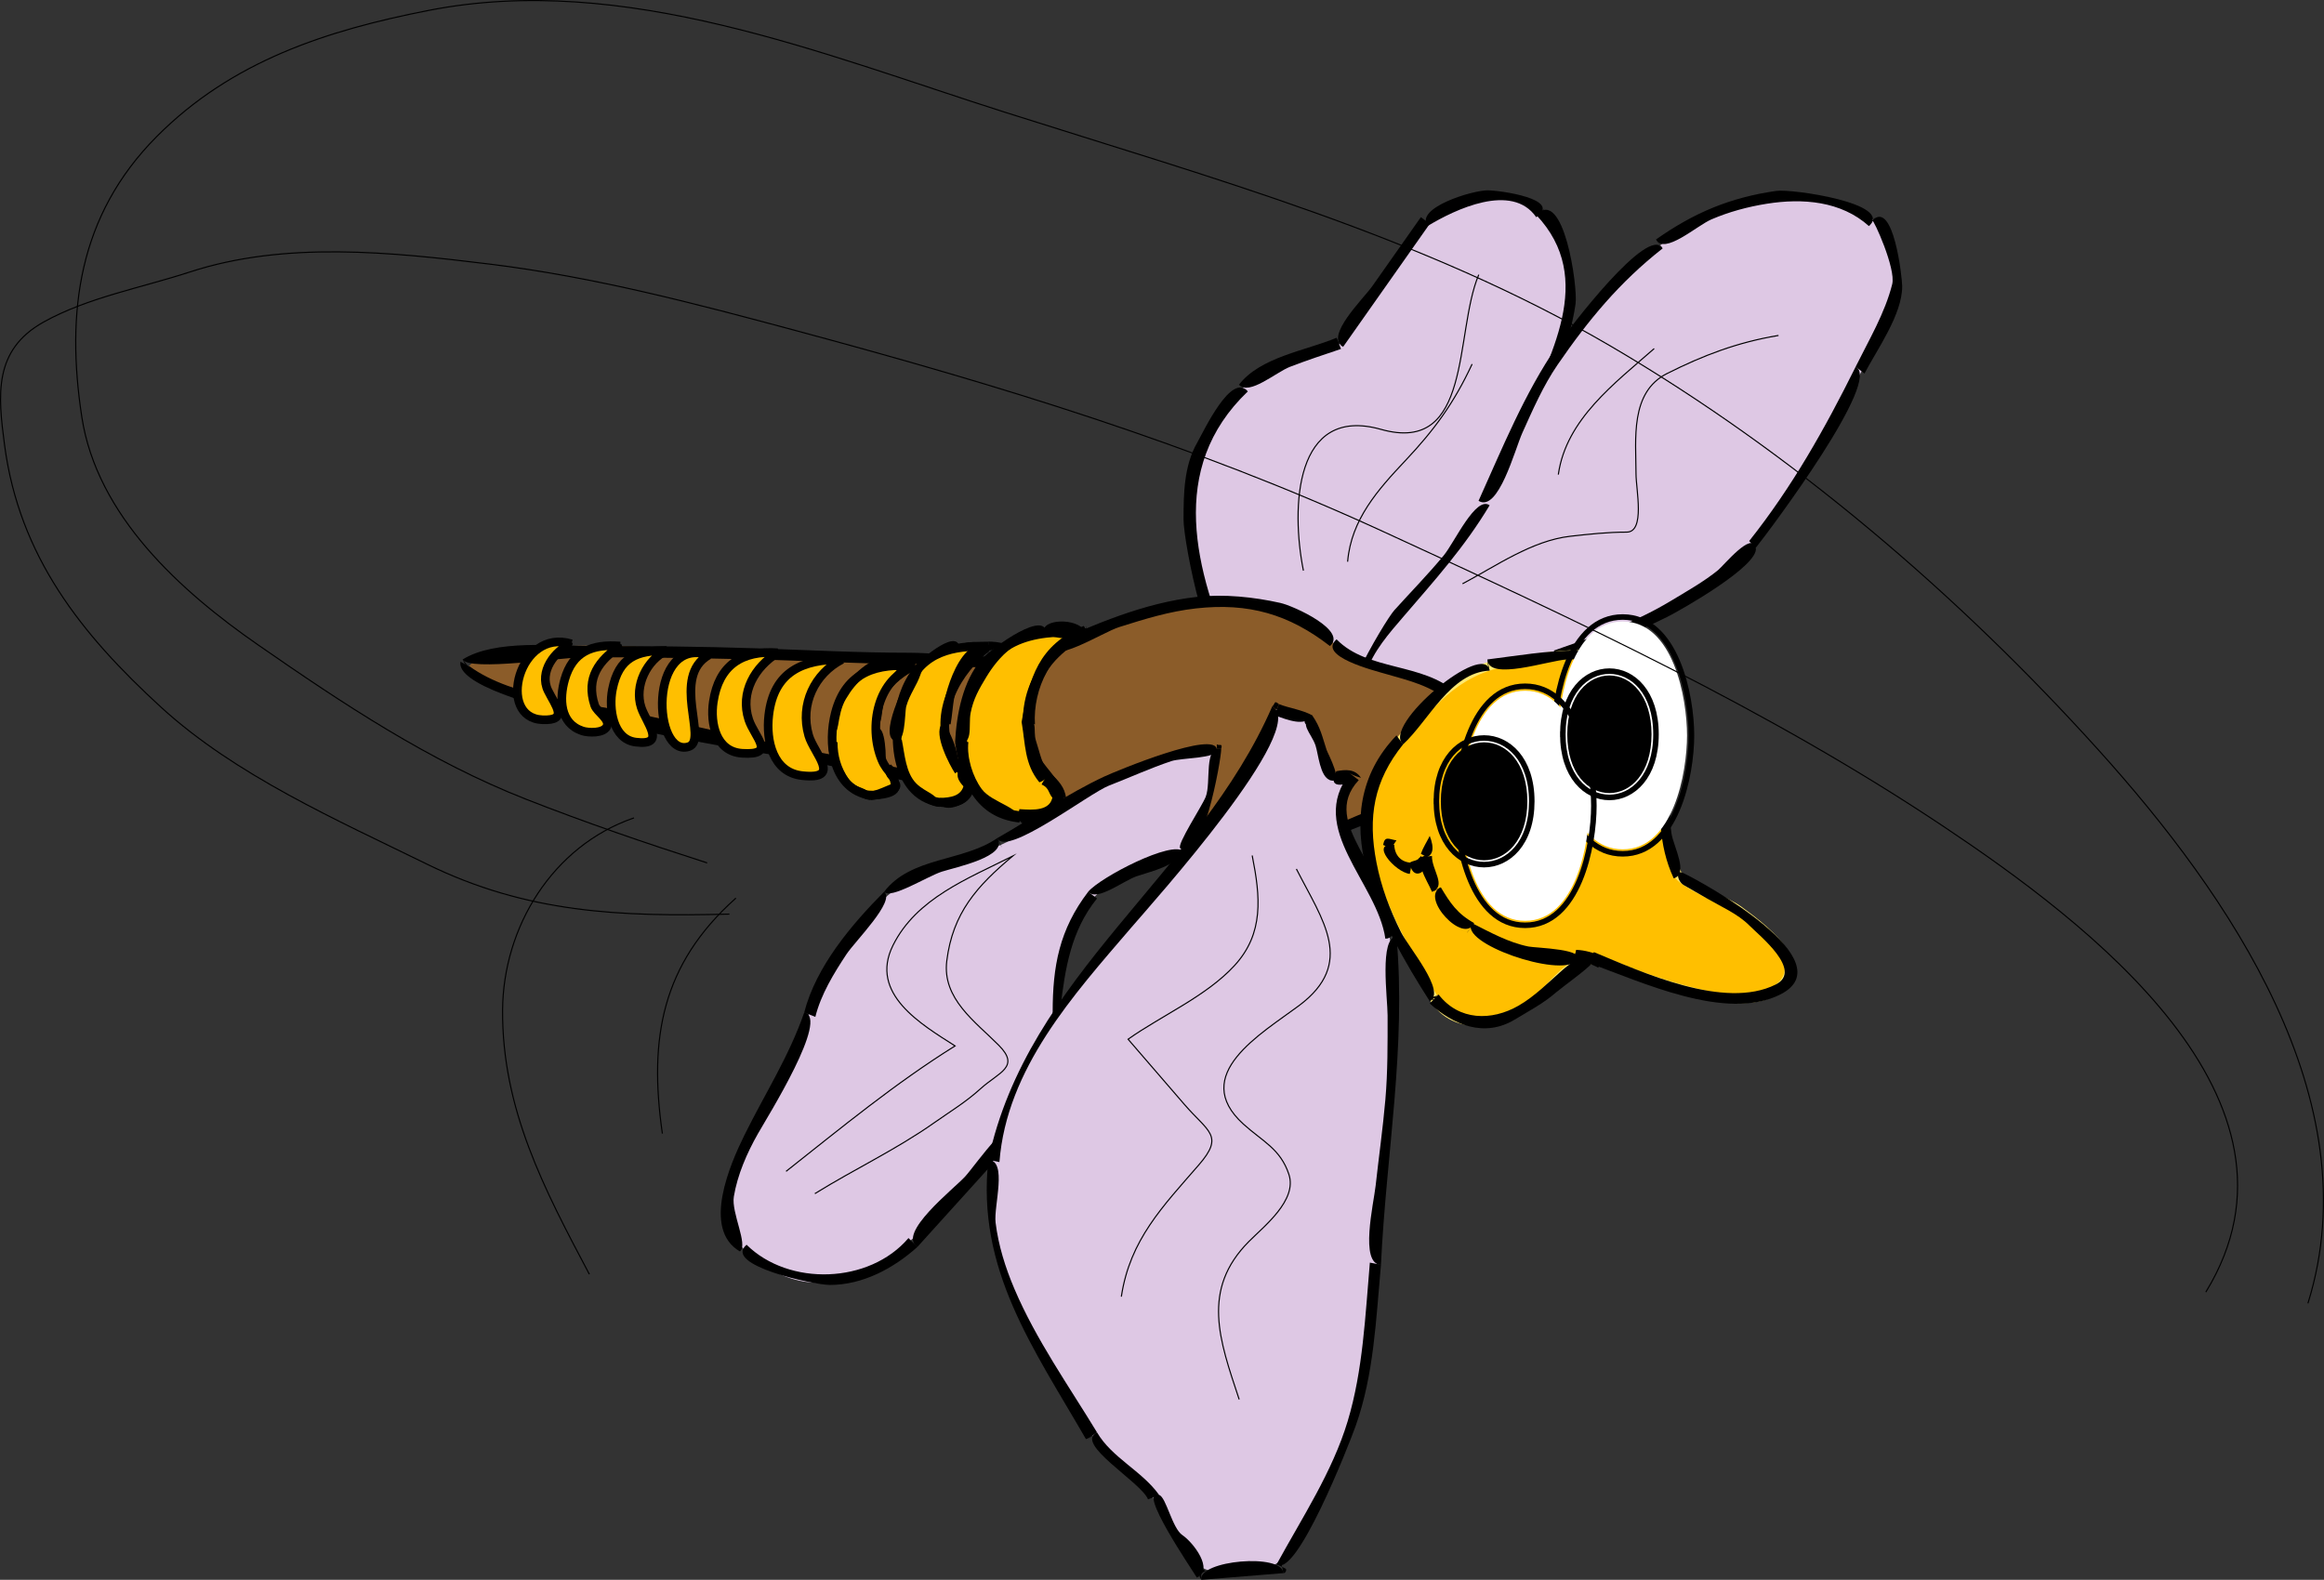 <?xml version="1.0" encoding="UTF-8" standalone="no"?>
<!-- Generator: Adobe Illustrator 12.0.0, SVG Export Plug-In . SVG Version: 6.00 Build 51448)  --><svg height="182.551" id="Layer_1" inkscape:version="0.40+cvs" sodipodi:docbase="F:\openclip\svg da inviare" sodipodi:docname="moschito.svg" sodipodi:version="0.32" style="overflow:visible;enable-background:new 0 0 268.489 182.551;" version="1.1" viewBox="0 0 268.489 182.551" width="268.489" xml:space="preserve" xmlns="http://www.w3.org/2000/svg" xmlns:cc="http://web.resource.org/cc/" xmlns:dc="http://purl.org/dc/elements/1.1/" xmlns:inkscape="http://www.inkscape.org/namespaces/inkscape" xmlns:rdf="http://www.w3.org/1999/02/22-rdf-syntax-ns#" xmlns:sodipodi="http://inkscape.sourceforge.net/DTD/sodipodi-0.dtd" xmlns:svg="http://www.w3.org/2000/svg" xmlns:xml="http://www.w3.org/XML/1998/namespace"><rect x="0" y="0" width="268.489" height="182.551" fill="#333333" stroke="none"/>
<defs id="defs392"></defs>
<sodipodi:namedview bordercolor="#666666" borderopacity="1.0" id="base" inkscape:current-layer="Layer_1" inkscape:cx="134.24451" inkscape:cy="91.275497" inkscape:pageopacity="0.0" inkscape:pageshadow="2" inkscape:window-height="540" inkscape:window-width="640" inkscape:window-x="110" inkscape:window-y="145" inkscape:zoom="2.0706543" pagecolor="#ffffff"></sodipodi:namedview>

<path d="M164.152,82.913c1.38-1.875-2.05-1.431-2.563-2.839  c-0.568-1.559,3.254-4.276,4.28-5.727c3.2-4.521,5.567-9.399,6.994-14.795c2.396-9.056,10.895-19.991,8.457-29.557  c-0.986-3.873-4.171-7.485-8.409-7.485c-6.438,0-9.307,4.603-12.62,9.31c-1.857,2.637-3.714,5.274-5.57,7.912  c-0.973,1.381-6.444,2.13-8.105,2.968c-4.272,2.153-7.607,7.029-8.735,11.579c-2.412,9.735,3.236,18.458,5.907,27.457  C147.135,93.014,157.387,88.187,164.152,82.913" id="path3" style="fill-rule:evenodd;clip-rule:evenodd;fill:#DEC8E4;"></path>

<path d="M163.639,82.396c0.188-0.465-3.778-1.482-2.563-3.872c0.384,0.593,0.83,1.461,0.77,1.032  c1.335,0.998,4.35,1.621,2.819,3.873C164.323,83.085,163.981,82.74,163.639,82.396" id="path5"></path>

<path d="M161.332,78.524c8.56-8.07,10.254-18.954,14.352-29.427c2.23,0.363-0.621,6.006-1.206,7.773  c-0.934,2.82-1.866,5.641-2.801,8.461c-1.812,5.469-5.591,10.212-9.575,14.226C161.844,79.212,161.588,78.869,161.332,78.524" id="path7"></path>

<path d="M161.076,78.524c0.278,0.254,0.796,0.535,1.025,1.032C161.759,79.212,161.417,78.869,161.076,78.524" id="path9"></path>

<path d="M175.683,49.097c3.319-7.904,8.793-16.845,1.793-24.265c3.185-3.317,4.822,8.335,4.547,10.278  c-0.377,2.663-1.146,4.927-2.107,7.442C179.25,44.295,177.812,50.596,175.683,49.097" id="path11"></path>

<path d="M175.683,49.097c0.427,0.172,0.854,0.344,1.28,0.516C176.537,49.441,176.11,49.269,175.683,49.097" id="path13"></path>

<path d="M177.476,25.091c-2.799-4.039-9.394-0.888-12.555,1.032c-1.476-2.115,5.168-4.13,6.936-4.13  C173.278,21.993,180.563,23.012,177.476,25.091" id="path15"></path>

<path d="M178.501,24.058c-0.342,0.344-0.684,0.689-1.025,1.033C177.656,24.572,178.06,24.448,178.501,24.058" id="path17"></path>

<path d="M165.177,25.865c-0.342-0.258-0.684-0.516-1.025-0.774c-1.873,2.661-3.746,5.323-5.62,7.984  c-1.012,1.438-5.564,5.828-3.351,6.987C158.513,35.33,161.845,30.597,165.177,25.865" id="path19"></path>

<path d="M164.409,25.091c-0.136-0.209,0.493,0.937,0.513,1.032C164.75,25.779,164.58,25.435,164.409,25.091" id="path21"></path>

<path d="M154.925,40.321c-1.974,0.663-3.949,1.318-5.894,2.065c-1.589,0.61-4.741,3.378-5.892,2.064  c2.472-3.206,7.732-3.934,11.272-5.42C154.583,39.46,154.754,39.891,154.925,40.321" id="path23"></path>

<path d="M155.181,40.062c0.162,0.129-0.564-0.19-0.769-1.032C154.038,39.676,154.727,39.542,155.181,40.062" id="path25"></path>

<path d="M144.163,45.226c-9.348,8.919-6.094,20.739-1.536,31.234c-2.843,1.902-5.894-13.801-5.894-16.416  c0-2.969,0.048-6.196,1.545-8.834C139.129,49.711,142.246,42.987,144.163,45.226" id="path27"></path>

<path d="M143.14,44.45c0.341,0.258,0.682,0.517,1.022,0.775C143.822,44.967,143.481,44.708,143.14,44.45" id="path29"></path>

<path d="M142.626,76.459c1.149,3.712,2.138,7.278,4.612,10.325C145.115,89.188,139.729,76.944,142.626,76.459" id="path31"></path>

<path d="M142.626,76.459c-0.427,0.172-0.854,0.344-1.281,0.516C141.772,76.804,142.2,76.631,142.626,76.459" id="path33"></path>

<path d="M146.983,86.526c2.807,2.475,5.494,1.713,8.711,0.904c2.197-0.552,7.792-6.02,8.971-4.001  c-3.189,2.142-6.319,3.96-9.739,5.679C153.057,90.046,144.406,89.109,146.983,86.526" id="path35"></path>

<path d="M146.214,87.559c-0.325,0.434,0.578-0.817,0.769-1.033C147.348,87.146,146.694,87.076,146.214,87.559" id="path37"></path>

<path d="M164.665,83.429c-0.342-0.344-0.684-0.689-1.025-1.033C164.155,82.579,164.279,82.986,164.665,83.429" id="path39"></path>

<path d="M202.589,62.778c3.653-4.604,6.766-9.243,9.48-14.456  c2.401-4.609,5.813-9.606,6.92-14.713c2.532-11.682-13.8-12.669-21.127-8.978c-10.634,5.357-17.549,14.29-22.436,24.981  c-2.492,5.453-4.653,10.803-8.458,15.489c-3.2,3.941-7.955,7.266-9.613,12.275c-0.699,2.113-1.149,4.078-1.149,6.31  c0,1.239,5.137-0.002,6.265-0.191c4.786-0.801,9.504-4.062,13.688-6.359c4.493-2.468,9.834-3.128,14.354-5.611  C195.085,69.015,198.914,66.478,202.589,62.778" id="path41" style="fill-rule:evenodd;clip-rule:evenodd;fill:#DEC8E4;"></path>

<path d="M202.077,62.52c4.969-6.254,8.758-13,12.301-20.133c3.128,1.423-9.623,18.504-11.532,20.908  C202.589,63.036,202.333,62.778,202.077,62.52" id="path43"></path>

<path d="M214.377,42.386c1.522-3.071,3.396-6.212,4.228-9.552c0.445-1.792-2.156-7.509-2.307-7.356  c2.462-2.48,3.46,6.624,3.46,7.615c0,3.261-2.908,7.295-4.355,10.067C215.061,42.902,214.719,42.644,214.377,42.386" id="path45"></path>

<path d="M214.377,42.386c0.342,0.258,0.684,0.516,1.025,0.774C215.061,42.902,214.719,42.644,214.377,42.386" id="path47"></path>

<path d="M215.914,26.123c-3.22-2.898-7.671-3.237-11.786-2.582c-2.229,0.355-4.365,0.935-6.407,1.808  c-1.687,0.721-5.445,4.15-6.406,2.323c4.382-3.09,8.543-4.842,13.885-5.612C207.042,21.794,218.819,23.525,215.914,26.123" id="path49"></path>

<path d="M216.682,25.091c-0.256,0.344-0.513,0.688-0.769,1.032C216.022,25.634,216.347,25.486,216.682,25.091" id="path51"></path>

<path d="M192.083,28.705c-4.957,3.883-8.573,8.259-12.129,13.433c-1.666,2.424-2.873,5.207-4.078,7.877  c-0.859,1.903-2.776,9.253-5.061,7.859c2.734-6.062,5.313-12.438,9.096-17.941C181.286,37.932,190.461,25.887,192.083,28.705" id="path53"></path>

<path d="M191.314,27.672c-0.262-0.41,0.559,0.87,0.769,1.033C191.827,28.36,191.57,28.016,191.314,27.672" id="path55"></path>

<path d="M172.094,58.39c-2.905,4.844-6.306,8.614-9.993,12.907c-1.614,1.879-3.438,3.942-4.232,6.339  c-0.427,1.288-1.169,6.568-1.79,6.568c-3.515,0,3.891-12.453,4.997-13.681c1.919-2.129,3.881-4.122,5.714-6.338  C168.047,62.663,170.495,57.242,172.094,58.39" id="path57"></path>

<path d="M172.094,58.39c-0.427-0.172-0.853-0.344-1.279-0.516C171.242,58.046,171.667,58.218,172.094,58.39" id="path59"></path>

<path d="M156.207,83.429c4.433,0,7.819-0.796,11.788-2.839c1.921-0.989,11.372-6.905,12.045-4.13  c-4.564,1.416-8.55,3.919-12.813,6.066C165.533,83.378,155.612,86.664,156.207,83.429" id="path61"></path>

<path d="M155.438,84.203c0.641,0.66,0.742,0.701,0.769-0.774c0.171,0.258,0.342,0.516,0.513,0.774  C156.292,84.203,155.865,84.203,155.438,84.203" id="path63"></path>

<path d="M179.526,75.168c4.674-1.629,9.204-3.138,13.459-5.708c1.827-1.104,3.855-2.238,5.505-3.584  c0.651-0.532,3.938-4.578,4.355-2.582c0.436,2.081-8.824,7.286-10.249,8.002c-1.963,0.986-4.034,1.86-6.081,2.653  C184.878,74.584,179.905,77.772,179.526,75.168" id="path65"></path>

<path d="M179.526,75.168c0.171,0.43,0.343,0.861,0.514,1.291C179.869,76.029,179.697,75.599,179.526,75.168" id="path67"></path>

<path d="M202.845,63.294c-0.256-0.258-0.513-0.517-0.769-0.775C202.333,62.778,202.589,63.036,202.845,63.294" id="path69"></path>

<path d="M172.094,94.271c-0.796-4.553-0.99-10.193-4.355-13.681  c-3.53-3.66-9.807-2.385-13.453-6.067c-7.52-7.591-19.547-5.538-28.464-1.391c-10.735,4.993-23.329,2.893-34.898,2.634  c-10.984-0.246-23.878-2.606-34.654,0.176c-6.637,1.714,4.192,4.256,6.518,4.906c4.893,1.368,9.958,2.294,14.944,3.281  c12.45,2.463,24.92,4.807,37.343,7.404c5.252,1.098,10.711,2.275,15.765,4.027c4.499,1.56,8.297,4.791,13.323,4.388  c4.771-0.382,8.541-3.814,12.917-5.284C162.3,92.913,166.781,92.479,172.094,94.271" id="path71" style="fill-rule:evenodd;clip-rule:evenodd;fill:#8B5C29;"></path>

<path d="M171.326,94.271c0.266-4.167-1.132-10.374-4.1-13.423C169.825,78.072,174.632,94.977,171.326,94.271" id="path73"></path>

<path d="M167.482,81.105c-2.173-1.877-4.635-2.44-7.384-3.231c-1.396-0.402-7.943-2.058-5.686-3.997  c3.6,3.697,10.033,2.663,13.839,6.196C167.995,80.417,167.739,80.761,167.482,81.105" id="path75"></path>

<path d="M168.251,80.073c-0.257,0.344-0.513,0.688-0.77,1.032C167.118,80.485,167.772,80.556,168.251,80.073" id="path77"></path>

<path d="M153.646,74.652c-4.741-3.678-9.401-5.029-15.48-4.348c-3.105,0.348-5.898,1.22-8.864,2.154  c-1.99,0.626-7.818,4.474-8.457,2.194c5.533-2.493,11.325-5.001,17.426-5.679c3.143-0.349,6.569,0.008,9.634,0.693  C149.528,70.03,155.718,72.894,153.646,74.652" id="path79"></path>

<path d="M153.646,74.652c0.256-0.258,0.511-0.517,0.767-0.775C154.157,74.136,153.902,74.394,153.646,74.652" id="path81"></path>

<path d="M121.356,75.943c-4.403,2.101-11.516,0.774-16.333,0.774c-5.975,0-11.907-0.384-17.877-0.519  c-6.544-0.147-13.074-0.256-19.62-0.256c-2.52,0-13.288,1.666-14.074,0.259c3.77-2.35,10.67-1.549,15.031-1.549  c6.266,0,12.529,0.048,18.792,0.258c5.929,0.199,11.815,0.516,17.748,0.516c4.829,0,11.358,1.393,15.821-0.774  C121.015,75.083,121.186,75.513,121.356,75.943" id="path83"></path>

<path d="M121.613,75.943c-0.171-0.25-0.677-0.727-0.769-1.291C121.1,75.082,121.372,75.505,121.613,75.943" id="path85"></path>

<path d="M54.475,77.234c-0.298-0.172-0.063,0.353-0.256-0.258c5.118,3.746,13.854,4.257,19.876,5.576  c6.225,1.363,12.431,2.826,18.69,4.022c8,1.529,15.973,3.125,23.945,4.792c6.055,1.266,12.695,2.282,18.209,5.229  c-0.733,1.528-6.364-1.02-8.222-1.54c-3.171-0.888-6.376-1.589-9.6-2.263c-8.577-1.793-17.159-3.521-25.76-5.193  c-4.494-0.874-39.076-6.053-38.162-11.137C53.606,76.708,54.121,76.913,54.475,77.234" id="path87"></path>

<path d="M53.452,76.202c0.083,0.12,0.199,0.766,1.023,1.032C53.941,77.045,53.871,76.628,53.452,76.202" id="path89"></path>

<path d="M134.939,96.593c6.536,3.952,11.953,2.504,18.449-0.774c3.107-1.567,6.189-2.796,9.609-3.485  c1.807-0.364,9.614,0.027,8.84,2.453c-6.693-2.601-12.849-0.409-18.961,2.581c-6.859,3.355-11.822,4.04-18.707,0.258  C134.426,97.282,134.683,96.938,134.939,96.593" id="path91"></path>

<path d="M134.939,96.593c-0.256,0.344-0.513,0.689-0.77,1.033C134.426,97.282,134.683,96.938,134.939,96.593" id="path93"></path>

<path d="M171.837,94.787c0.257,0.172,0.513,0.344,0.77,0.516c-0.379-1.209,0.199-0.891-1.281-1.032  c0.256-0.172,0.513-0.344,0.769-0.517C172.008,94.098,171.923,94.443,171.837,94.787" id="path95"></path>

<path d="M161.845,85.494  c-8.756,8.78-1.334,21.246,3.715,29.729c2.565,4.311,8.158,2.973,11.403,0.73c1.744-1.205,3.928-4.357,5.893-4.904  c2.029-0.564,4.374,0.952,6.379,1.625c3.782,1.27,12.155,4.311,15.916,1.731c4.385-3.007-1.832-7.448-4.356-9.294  c-1.469-1.074-6.506-2.901-7.117-4.34c-0.916-2.157-1.337-4.783-1.337-7.132c0-5.227,1.764-10.188-1.804-14.675  c-3.744-4.709-10.24-3.248-15.471-2.629C168.788,77.078,165.651,80.698,161.845,85.494" id="path97" style="fill-rule:evenodd;clip-rule:evenodd;fill:#FFBF00;stroke:#FFE870;"></path>

<path d="M162.101,86.01c-3.387,4.202-4.106,8.399-3.074,13.681c0.553,2.831,1.516,5.38,2.818,8.003  c0.887,1.786,5.295,6.917,3.332,8.001c-5.608-8.785-12.663-21.545-3.846-30.717C161.588,85.322,161.844,85.667,162.101,86.01" id="path99"></path>

<path d="M165.177,115.179c0.612,0.034,1.026-0.18,1.28,0.259C165.99,115.545,165.201,115.183,165.177,115.179" id="path101"></path>

<path d="M165.177,115.696c-0.36,0.1,0.62-0.359,1.28-0.258c-0.427,0-0.854,0-1.28,0c0.341-0.173,0.683-0.345,1.023-0.518  C165.86,115.179,165.518,115.437,165.177,115.696" id="path103"></path>

<path d="M166.201,114.92c2.352,3.051,6.129,3.064,9.227,1.292c1.857-1.063,3.451-2.688,5.061-4.105  c0.484-0.427,4.56-3.767,3.395-0.8c-0.171,0.437-3.513,2.842-4.1,3.356c-1.445,1.267-3.146,2.16-4.793,3.154  c-3.49,2.105-7.093,0.631-9.813-1.864C165.518,115.609,165.86,115.265,166.201,114.92" id="path105"></path>

<path d="M184.138,110.017c5.503,2.283,15.088,6.728,21.013,3.742c3.182-1.603-1.885-5.642-3.074-6.84  c-1.309-1.318-3.278-2.173-4.868-3.098c-0.884-0.514-1.772-1.02-2.659-1.529c-0.806-0.463-0.985-1.835-0.132-1.435  c2.46,1.156,18.828,10.251,11.246,14.064c-6.283,3.159-16.076-1.495-22.038-3.614C183.796,110.877,183.967,110.447,184.138,110.017" id="path107"></path>

<path d="M183.882,110.017c0.004-0.066,0.017,0.857-0.257,1.29C184.091,111.029,183.793,110.645,183.882,110.017" id="path109"></path>

<path d="M193.363,101.498c-1.836-3.952-1.704-7.944-1.32-12.204c0.206-2.29,0.359-4.252-0.088-6.51  c-0.368-1.858-3.746-3.98-1.666-5.292c3.325,3.918,3.385,7.566,2.984,12.448c-0.182,2.225-0.527,4.172-0.164,6.396  C193.357,97.854,195.117,100.98,193.363,101.498" id="path111"></path>

<path d="M193.619,101.757c-0.016,0.027,0.522-1.051,0.514-1.033C193.961,101.068,193.79,101.413,193.619,101.757" id="path113"></path>

<path d="M189.264,78.524c-1.808-2.081-5.626-2.428-8.2-2.323c-2.098,0.086-9.133,2.563-9.227,0  c3.421-0.431,6.926-1.033,10.379-1.033C183.699,75.168,191.932,75.986,189.264,78.524" id="path115"></path>

<path d="M190.289,77.492c-0.278,0.254-0.795,0.535-1.024,1.032C189.606,78.18,189.947,77.836,190.289,77.492" id="path117"></path>

<path d="M172.094,77.492c-4.526,0.202-7.064,5.824-9.993,8.518C159.561,83.856,171.522,73.919,172.094,77.492" id="path119"></path>

<path d="M171.837,76.202c-0.015-0.126,0.008,0.896,0.257,1.291C172.008,77.062,171.923,76.632,171.837,76.202" id="path121"></path>

<path d="M162.101,86.01c-0.257-0.344-0.513-0.688-0.77-1.032C161.588,85.322,161.844,85.667,162.101,86.01" id="path123"></path>

<path d="M180.04,84.979c0-4.291,1.577-13.166,7.431-13.166s7.431,8.875,7.431,13.166  s-1.578,13.164-7.431,13.164S180.04,89.269,180.04,84.979" id="path125" style="fill:#FFFFFF;"></path>

<path d="M179.526,84.979  c0-4.589,1.776-13.682,7.944-13.682s7.943,9.094,7.943,13.682s-1.776,13.68-7.943,13.68  C181.302,98.659,179.526,89.567,179.526,84.979" id="path127" style="fill:none;stroke:#000000;stroke-width:0.639;stroke-linecap:square;stroke-miterlimit:10;"></path>

<path d="M168.763,93.109c0-4.292,1.55-13.294,7.433-13.294c5.881,0,7.43,9.005,7.43,13.294  c0,4.29-1.549,13.293-7.43,13.293C170.313,106.402,168.763,97.4,168.763,93.109" id="path129" style="fill:#FFFFFF;"></path>

<path d="M168.251,93.109  c0-4.589,1.746-13.81,7.944-13.81c6.197,0,7.942,9.223,7.942,13.81s-1.745,13.81-7.942,13.81  C169.998,106.919,168.251,97.698,168.251,93.109" id="path131" style="fill:none;stroke:#000000;stroke-width:0.639;stroke-linecap:square;stroke-miterlimit:10;"></path>

<path d="M166.458,92.592c0-9.086,9.994-9.085,9.994,0C176.452,101.678,166.458,101.679,166.458,92.592" id="path133"></path>

<path d="M165.944,92.592  c0-9.753,11.02-9.754,11.02,0C176.963,102.348,165.944,102.348,165.944,92.592" id="path135" style="fill:none;stroke:#000000;stroke-width:0.639;stroke-linecap:square;stroke-miterlimit:10;"></path>

<path d="M181.064,84.849c0-9.062,9.738-9.061,9.738,0S181.064,93.91,181.064,84.849" id="path137"></path>

<path d="M180.552,84.849  c0-9.73,10.762-9.73,10.762,0C191.314,94.578,180.552,94.579,180.552,84.849" id="path139" style="fill:none;stroke:#000000;stroke-width:0.639;stroke-linecap:square;stroke-miterlimit:10;"></path>

<path d="M140.576,86.526c0.265,3.953-1.294,10.329-5.125,12.262  c-4.521,2.282-7.844,2.562-10.771,6.983c-3.027,4.573-2.16,10.124-3.013,15.281c-0.954,5.771-4.074,9.113-7.868,13.309  c-6.595,7.293-16.141,19.671-27.034,10.763c-8.024-6.562,4.247-20.85,6.661-27.879c1.475-4.296,4.175-8.147,7.071-11.645  c3.514-4.245,7.518-5.57,12.708-7.065c4.758-1.37,9.698-5.431,13.982-7.948C131.355,88.137,135.912,87.354,140.576,86.526" id="path141" style="fill-rule:evenodd;clip-rule:evenodd;fill:#DEC8E4;"></path>

<path d="M141.088,86.526c0,1.3-2.269,13.978-4.739,11.488c-0.421-0.423,2.508-4.835,2.945-5.938  C139.958,90.402,139.016,86.152,141.088,86.526" id="path143"></path>

<path d="M136.733,98.401c-1.035,1.707-3.576,2.234-5.381,2.839c-1.573,0.527-4.625,2.971-5.637,1.807  C127.103,101.372,135.506,97.02,136.733,98.401" id="path145"></path>

<path d="M136.733,98.401c-0.256-0.258-0.513-0.516-0.769-0.774C136.22,97.885,136.477,98.143,136.733,98.401" id="path147"></path>

<path d="M126.738,103.821c-6.041,7.451-2.666,17.628-7.687,25.814c-2-1.047,0.687-3.708,1.159-5.373  c0.688-2.426,1.403-4.724,1.403-7.275c0-5.346,0.768-9.569,4.101-13.939C126.056,103.305,126.396,103.563,126.738,103.821" id="path149"></path>

<path d="M125.714,103.047c0.341,0.258,0.682,0.516,1.023,0.774C126.396,103.563,126.056,103.305,125.714,103.047" id="path151"></path>

<path d="M119.051,129.635c-1.733-1.877-6.287,4.941-7.56,6.324c-1.329,1.444-7.892,6.563-5.509,8.132  C110.338,139.273,114.695,134.454,119.051,129.635" id="path153"></path>

<path d="M119.051,129.635c-0.342-0.258-0.684-0.517-1.025-0.774C118.368,129.119,118.709,129.377,119.051,129.635" id="path155"></path>

<path d="M105.982,144.091c-2.765,2.484-6.321,4.388-10.122,4.388c-1.742,0-12.417-2.273-9.609-4.647  c4.882,4.826,14.192,4.535,18.705-0.772C105.298,143.403,105.64,143.748,105.982,144.091" id="path157"></path>

<path d="M105.982,144.091c-0.342-0.344-0.684-0.688-1.025-1.032C105.298,143.403,105.64,143.748,105.982,144.091" id="path159"></path>

<path d="M85.482,144.607c-4.451-2.582-1.081-10.19,0.513-13.424c2.382-4.833,5.149-9.078,6.917-14.197  c2.964,0.561-4.204,11.995-5.36,14.035c-1.257,2.218-2.354,4.724-2.772,7.247C84.468,140.151,86.47,143.835,85.482,144.607" id="path161"></path>

<path d="M85.482,144.607c0.256-0.259,0.513-0.517,0.769-0.775C85.995,144.09,85.739,144.348,85.482,144.607" id="path163"></path>

<path d="M92.912,116.986c1.364-5.299,5.442-10.127,9.227-13.938c1.358,1.052-3.348,5.7-4.355,7.228  c-1.467,2.225-2.941,4.628-3.589,7.229C93.767,117.331,93.339,117.159,92.912,116.986" id="path165"></path>

<path d="M92.912,116.986c0.427,0.173,0.855,0.345,1.282,0.518C93.767,117.331,93.339,117.159,92.912,116.986" id="path167"></path>

<path d="M102.139,103.047c3.104-4.069,9.111-3.458,13.067-6.196c1.371,2.106-4.857,3.372-6.404,3.872  C107.125,101.266,102.874,103.966,102.139,103.047" id="path169"></path>

<path d="M102.139,103.047c0.256,0.258,0.513,0.516,0.769,0.774C102.651,103.563,102.395,103.305,102.139,103.047" id="path171"></path>

<path d="M115.206,96.852c4.079-2.322,8.139-5.155,12.391-7.131c1.347-0.626,12.979-5.459,12.979-3.065  c0,1.021-4.053,0.889-5.267,1.296c-2.438,0.817-4.799,1.899-7.199,2.829C125.816,91.668,116.246,99.084,115.206,96.852" id="path173"></path>

<path d="M115.719,97.884c0.108,0.281-0.234-0.761-0.513-1.033C115.377,97.196,115.548,97.54,115.719,97.884" id="path175"></path>

<path d="M140.576,86.01c0.326,0.208,0.687-0.191,0.513,0.516c-0.427,0-0.854,0-1.28,0c0.256,0.258,0.512,0.517,0.768,0.775  C140.576,86.871,140.576,86.44,140.576,86.01" id="path177"></path>

<path d="M156.463,89.882c-4.601,3.796,1.275,9.916,2.724,13.569  c2.109,5.32,2.091,11.366,1.76,17.021c-0.688,11.754-1.62,23.591-2.844,35.296c-0.575,5.506-2.531,10.675-4.837,15.656  c-1.108,2.395-2.582,4.679-3.849,6.999c-2.017,3.693-4.38,2.831-8.553,3.182c-3.796,0.318-6.071-6.143-7.977-9.119  c-1.322-2.063-3.415-2.886-5.125-4.646c-1.788-1.842-2.9-4.304-4.253-6.526c-3.895-6.401-8.431-12.867-9.071-20.577  c-0.611-7.358,2.062-15.237,5.894-21.426c8.293-13.394,20.761-22.701,27.163-37.429c2.598,1.225,4.18,0.83,4.997,4.129  C153.108,88.492,154.154,90.437,156.463,89.882" id="path179" style="fill-rule:evenodd;clip-rule:evenodd;fill:#DEC8E4;"></path>

<path d="M156.976,90.141c-2.395,2.574-1.342,5.177,0.11,7.955c0.795,1.521,6.012,10.295,2.964,10.373  c-0.922-6.481-9.136-12.737-4.1-19.103C156.292,89.624,156.634,89.882,156.976,90.141" id="path181"></path>

<path d="M161.332,108.209c1.154,12.761-1.197,25.248-1.792,37.946c-2.502-0.085-0.841-7.089-0.614-9.146  c0.366-3.317,0.837-6.632,1.125-9.956c0.28-3.231,0.257-6.458,0.257-9.697C160.307,115.315,159.33,108.334,161.332,108.209" id="path183"></path>

<path d="M161.332,108.209c-0.427,0.086-0.854,0.172-1.281,0.258C160.477,108.382,160.905,108.295,161.332,108.209" id="path185"></path>

<path d="M159.54,146.156c-0.562,6.22-0.81,12.654-2.915,18.595c-0.829,2.338-6.903,17.74-9.129,15.994  c2.905-5.322,6.437-10.668,8.199-16.519c1.772-5.883,2.037-12.239,2.563-18.328C158.685,145.984,159.113,146.07,159.54,146.156" id="path187"></path>

<path d="M158.258,145.898c0.427,0.086,0.854,0.172,1.281,0.258C159.113,146.07,158.685,145.984,158.258,145.898" id="path189"></path>

<path d="M148.264,181.779c-0.094-2.343-9.822-1.482-9.482,0.772C141.943,182.293,145.103,182.037,148.264,181.779" id="path191"></path>

<path d="M148.521,181.262c0.14,0.051,0.056,0.54-0.257,0.517c-0.085-0.431-0.171-0.86-0.256-1.291  c-0.171,0.086-0.342,0.171-0.513,0.257C147.837,180.917,148.179,181.089,148.521,181.262" id="path193"></path>

<path d="M138.27,182.294c-0.558-0.934-7.027-10.392-4.356-9.55c0.818,0.258,1.501,3.849,2.691,4.646  C137.881,178.246,140.274,181.414,138.27,182.294" id="path195"></path>

<path d="M138.782,182.551c0.02-0.175-0.686-0.442,0.513-1.032c-0.171-0.086-0.342-0.171-0.513-0.257  C138.782,181.692,138.782,182.122,138.782,182.551" id="path197"></path>

<path d="M132.632,173.258c-0.774-1.988-8.611-6.454-5.894-7.743c1.722,2.944,5.18,4.436,7.176,7.229  C133.486,172.916,133.059,173.087,132.632,173.258" id="path199"></path>

<path d="M133.914,172.745c-0.427,0.171-0.854,0.343-1.282,0.514C133.059,173.087,133.486,172.916,133.914,172.745" id="path201"></path>

<path d="M125.458,166.291c-6.091-10.564-12.671-19.611-11.275-32.268c2.248,0.078,0.601,5.342,0.835,7.247  c0.326,2.652,1.137,5.223,2.182,7.678c2.491,5.85,6.241,11.148,9.538,16.567C126.341,165.755,125.9,166.167,125.458,166.291" id="path203"></path>

<path d="M125.714,166.291c-0.319,0.274,0.649-0.596,1.023-0.775C126.396,165.774,126.056,166.032,125.714,166.291" id="path205"></path>

<path d="M114.183,134.023c4.549-21.449,24.328-32.909,32.8-52.401c4.403,2.415-13.824,22.685-16.28,25.551  c-6.676,7.788-14.407,16.295-15.24,27.109C115.036,134.196,114.61,134.109,114.183,134.023" id="path207"></path>

<path d="M114.183,134.023c0.427,0.086,0.853,0.173,1.28,0.259C115.036,134.196,114.61,134.109,114.183,134.023" id="path209"></path>

<path d="M147.752,81.364c1.283,0.492,2.631,0.635,3.843,1.291c-0.781,1.399-2.839,0.52-4.356,0  C147.41,82.224,147.582,81.794,147.752,81.364" id="path211"></path>

<path d="M146.983,81.622c0.354-0.264,0.171-0.769,0.77-0.258c-0.171,0.43-0.343,0.86-0.514,1.291  c0.257-0.086,0.513-0.172,0.77-0.258C147.667,82.138,147.325,81.88,146.983,81.622" id="path213"></path>

<path d="M151.595,82.654c0.981,1.422,1.158,2.467,1.666,4.001c0.145,0.436,2.138,4.103,0.385,3.485  c-1.157-0.408-1.335-3.002-1.666-4.001C151.502,84.701,149.956,83.557,151.595,82.654" id="path215"></path>

<path d="M151.595,82.654c-0.479,0.483-1.136,0.413-0.769,1.032C151.083,83.342,151.339,82.999,151.595,82.654" id="path217"></path>

<path d="M154.413,89.108c0.981-0.171,2.112-0.311,2.82,0.773c-0.052-0.026-0.864-0.234-1.282-0.517  c0.171,0.258,0.342,0.517,0.513,0.775C155.167,90.89,153.282,91.104,154.413,89.108" id="path219"></path>

<path d="M153.646,90.141c-0.162,0.129,0.563-0.192,0.767-1.032C154.795,89.753,154.1,89.621,153.646,90.141" id="path221"></path>

<path d="M156.976,90.141c-0.342-0.258-0.684-0.517-1.025-0.775C156.292,89.624,156.634,89.882,156.976,90.141" id="path223"></path>

<path d="M114.183,74.652  c-4.201,0-7.586,0.55-9.483,4.904c-1.636,3.757-1.852,11.238,2.82,12.907c1.178,0.421,3.547,0.598,4.228-0.774  c0.792-1.596-1.356-3.087-1.921-4.518C107.842,82.152,110.467,77.717,114.183,74.652" id="path225" style="fill-rule:evenodd;clip-rule:evenodd;fill:#FFBF00;stroke:#000000;stroke-miterlimit:10;"></path>

<path d="M114.183,75.426C106.917,74.864,114.53,72.953,114.183,75.426" id="path227"></path>

<path d="M110.851,75.168c-1.58,0.287-3.911,0.982-4.484,2.71c-0.44,1.329-1.274,2.332-1.667,3.743  c-0.205,0.738-0.039,4.917-1.536,3.872c-1.494-1.043,1.787-7.547,2.561-8.518C106.471,76.042,110.997,72.247,110.851,75.168" id="path229"></path>

<path d="M110.851,74.136c0,0.344,0,0.688,0,1.033C110.851,74.824,110.851,74.48,110.851,74.136" id="path231"></path>

<path d="M104.188,85.494c0.333,1.64,0.443,3.803,1.667,5.034c1.143,1.15,2.618,1.173,2.691,2.71  C104.886,93.019,101.769,85.219,104.188,85.494" id="path233"></path>

<path d="M103.165,85.494c0.341,0,0.682,0,1.023,0C103.847,85.494,103.505,85.494,103.165,85.494" id="path235"></path>

<path d="M108.545,92.205c1.313-0.032,2.55-0.221,2.817-1.548C114.751,91.582,108.358,95.143,108.545,92.205" id="path237"></path>

<path d="M108.545,93.238c0-0.344,0-0.689,0-1.033C108.545,92.549,108.545,92.894,108.545,93.238" id="path239"></path>

<path d="M111.363,90.915c-0.632-0.636-1.153-1.486-0.256-2.323C112.333,89.397,112.997,90.484,111.363,90.915" id="path241"></path>

<path d="M112.389,90.915c0.076,0.015-1.092-0.274-1.026-0.257C111.705,90.743,112.047,90.829,112.389,90.915" id="path243"></path>

<path d="M110.338,89.365c-0.616-0.919-2.522-4.552-1.536-5.679C109.31,83.106,111.647,88.481,110.338,89.365" id="path245"></path>

<path d="M110.338,89.365c0.373-0.314,0.68-0.298,0.769-0.773C110.851,88.85,110.594,89.107,110.338,89.365" id="path247"></path>

<path d="M108.802,83.429c-0.068-2.178,1.708-9.421,5.125-9.035c1.588,0.179-2.297,2.997-2.564,3.356  c-1.313,1.768-1.177,3.896-1.538,5.937C109.484,83.601,109.143,83.515,108.802,83.429" id="path249"></path>

<path d="M108.802,83.687c0.029-0.003,0.541-0.246,1.023,0C109.484,83.687,109.143,83.687,108.802,83.687" id="path251"></path>

<path d="M114.439,75.168c0.531-0.187,1.033-0.521,1.536-0.774c-0.48-0.206-1.266-0.252-1.792-0.258c0,0.43,0,0.86,0,1.291  c-0.085-0.344-0.171-0.688-0.256-1.032C114.098,74.652,114.268,74.91,114.439,75.168" id="path253"></path>

<path d="M105.726,76.976  c-4.375-0.368-7.974,0.582-9.224,5.42c-0.878,3.4-0.378,8.424,3.586,9.423c0.594,0.149,3.333,0.042,3.333-0.904  c0-1.5-0.924-1.626-1.538-3.097C100.278,83.973,101.36,78.298,105.726,76.976" id="path255" style="fill-rule:evenodd;clip-rule:evenodd;fill:#FFBF00;stroke:#000000;stroke-miterlimit:10;"></path>

<path d="M105.726,77.492c-1.38-0.116-3.237,0.41-3.074-1.291C104.032,76.317,105.889,75.791,105.726,77.492" id="path257"></path>

<path d="M102.651,77.234c-2.449,0.352-3.695,1.473-4.926,3.537c-0.543,0.912-0.73,1.998-0.902,3.031  c-0.116,0.699-1.091,3.253-1.091,1.482c0-2.26,0.624-4.51,2.06-6.319C98.759,77.744,102.027,74.574,102.651,77.234" id="path259"></path>

<path d="M102.651,76.202c-0.003,0.027-0.242,0.552,0,1.032C102.651,76.89,102.651,76.546,102.651,76.202" id="path261"></path>

<path d="M96.757,85.752c-0.005,1.614,0.4,2.926,1.282,4.259c0.919,1.39,2.531,0.676,2.561,2.452  C97.691,92.2,93.995,85.591,96.757,85.752" id="path263"></path>

<path d="M95.732,85.752c0.342,0,0.683,0,1.025,0C96.416,85.752,96.074,85.752,95.732,85.752" id="path265"></path>

<path d="M100.601,91.431c0.788,0.021,3.188-1.374,3.331-1.033c0.629,1.507-2.48,1.977-3.331,2.065  C100.601,92.119,100.601,91.775,100.601,91.431" id="path267"></path>

<path d="M100.601,92.463c0-0.344,0-0.688,0-1.032C100.601,91.775,100.601,92.119,100.601,92.463" id="path269"></path>

<path d="M103.165,90.398c-0.892-0.607-1.164-1.269-0.257-2.065C103.763,89.08,104.362,89.943,103.165,90.398" id="path271"></path>

<path d="M103.932,90.398c0.024,0.006-0.782-0.263-0.767-0.258C103.42,90.227,103.676,90.313,103.932,90.398" id="path273"></path>

<path d="M102.139,89.108c-0.563-0.659-2.079-5.736-0.512-4.905C102.424,84.626,102.468,88.848,102.139,89.108" id="path275"></path>

<path d="M102.139,89.108c0.373-0.315,0.679-0.299,0.769-0.775C102.651,88.592,102.395,88.85,102.139,89.108" id="path277"></path>

<path d="M100.857,84.203c-0.131-1.963,3.093-9.888,5.125-6.969c-1.308,0.725-2.839,1.765-3.586,3.098  C101.649,81.663,102.22,83.988,100.857,84.203" id="path279"></path>

<path d="M100.857,84.203c0.256,0,0.513,0,0.769,0C101.37,84.203,101.114,84.203,100.857,84.203" id="path281"></path>

<path d="M105.982,77.234c0.446-0.209,0.859-0.519,1.282-0.774c-1.546,0.225-1.198-0.374-1.538,1.033  c-0.085-0.344-0.171-0.688-0.256-1.033C105.64,76.718,105.811,76.976,105.982,77.234" id="path283"></path>

<path d="M97.27,76.202  c-4.498,0-7.866,1.348-8.457,6.453c-0.344,2.968,0.5,6.6,3.843,6.97c4.697,0.52,1.384-2.53,0.769-4.646  C92.38,81.382,94.131,77.821,97.27,76.202" id="path285" style="fill-rule:evenodd;clip-rule:evenodd;fill:#FFBF00;stroke:#000000;stroke-miterlimit:10;"></path>

<path d="M97.27,76.202  c-4.498,0-7.866,1.348-8.457,6.453c-0.344,2.968,0.5,6.6,3.843,6.97c4.697,0.52,1.384-2.53,0.769-4.646  C92.38,81.382,94.131,77.821,97.27,76.202" id="path287" style="fill:none;stroke:#000000;stroke-width:0.384;stroke-linecap:square;stroke-miterlimit:10;"></path>

<path d="M89.838,75.426  c-4.123-0.289-6.797,1.427-7.432,5.679c-0.37,2.481,0.315,5.743,3.332,5.938c3.998,0.257,1.427-1.872,0.769-3.872  C85.466,80.005,87.215,77.06,89.838,75.426" id="path289" style="fill-rule:evenodd;clip-rule:evenodd;fill:#FFBF00;stroke:#000000;stroke-miterlimit:10;"></path>

<path d="M89.838,75.426  c-4.123-0.289-6.797,1.427-7.432,5.679c-0.37,2.481,0.315,5.743,3.332,5.938c3.998,0.257,1.427-1.872,0.769-3.872  C85.466,80.005,87.215,77.06,89.838,75.426" id="path291" style="fill:none;stroke:#000000;stroke-width:0.384;stroke-linecap:square;stroke-miterlimit:10;"></path>

<path d="M81.894,75.685  c-7.059-2.297-6.465,11.968-2.305,10.584C81.831,85.523,77.485,78.202,81.894,75.685" id="path293" style="fill-rule:evenodd;clip-rule:evenodd;fill:#FFBF00;stroke:#000000;stroke-miterlimit:10;"></path>

<path d="M81.894,75.685  c-7.059-2.297-6.465,11.968-2.305,10.584C81.831,85.523,77.485,78.202,81.894,75.685" id="path295" style="fill:none;stroke:#000000;stroke-width:0.384;stroke-linecap:square;stroke-miterlimit:10;"></path>

<path d="M77.025,75.168  c-3.457,0-5.531,0.749-6.278,4.518c-0.429,2.164,0.039,5.729,2.691,6.066c3.632,0.461,1.225-2.236,0.641-4  C73.253,79.253,74.726,76.249,77.025,75.168" id="path297" style="fill-rule:evenodd;clip-rule:evenodd;fill:#FFBF00;stroke:#000000;stroke-miterlimit:10;"></path>

<path d="M77.025,75.168  c-3.457,0-5.531,0.749-6.278,4.518c-0.429,2.164,0.039,5.729,2.691,6.066c3.632,0.461,1.225-2.236,0.641-4  C73.253,79.253,74.726,76.249,77.025,75.168" id="path299" style="fill:none;stroke:#000000;stroke-width:0.384;stroke-linecap:square;stroke-miterlimit:10;"></path>

<path d="M71.644,74.652  c-3.245-0.255-5.487,0.634-6.406,3.872c-0.621,2.188-0.593,5.064,2.05,5.938c0.669,0.221,2.432,0.301,2.82-0.517  c0.401-0.846-1.151-1.67-1.41-2.453C67.652,78.33,69.223,76.28,71.644,74.652" id="path301" style="fill-rule:evenodd;clip-rule:evenodd;fill:#FFBF00;stroke:#000000;stroke-miterlimit:10;"></path>

<path d="M71.644,74.652  c-3.245-0.255-5.487,0.634-6.406,3.872c-0.621,2.188-0.593,5.064,2.05,5.938c0.669,0.221,2.432,0.301,2.82-0.517  c0.401-0.846-1.151-1.67-1.41-2.453C67.652,78.33,69.223,76.28,71.644,74.652" id="path303" style="fill:none;stroke:#000000;stroke-width:0.384;stroke-linecap:square;stroke-miterlimit:10;"></path>

<path d="M66.007,74.394  c-6.064-1.865-8.692,8.571-3.331,8.777c3.024,0.116,1.51-1.602,0.641-3.356C62.24,77.64,64.093,75.169,66.007,74.394" id="path305" style="fill-rule:evenodd;clip-rule:evenodd;fill:#FFBF00;stroke:#000000;stroke-miterlimit:10;"></path>

<path d="M66.007,74.394  c-6.064-1.865-8.692,8.571-3.331,8.777c3.024,0.116,1.51-1.602,0.641-3.356C62.24,77.64,64.093,75.169,66.007,74.394" id="path307" style="fill:none;stroke:#000000;stroke-width:0.256;stroke-linecap:square;stroke-miterlimit:10;"></path>

<path d="M125.458,73.104  c-6.6-0.369-11.203,0.815-13.462,7.639c-1.677,5.065-0.915,12.181,5.133,13.399c1.652,0.333,5.054,0.378,5.253-1.936  c0.127-1.48-2.571-3.614-3.074-5.163C117.366,81.064,120.077,75.786,125.458,73.104" id="path309" style="fill-rule:evenodd;clip-rule:evenodd;fill:#FFBF00;stroke:#000000;stroke-miterlimit:10;"></path>

<path d="M125.458,73.877c-0.508-0.028-6.332,0.048-4.614-1.548C121.926,71.324,125.94,71.773,125.458,73.877" id="path311"></path>

<path d="M120.844,73.62c-3.178-0.133-5.406,2.142-6.917,4.646c-0.806,1.335-1.483,2.49-1.795,4.13  c-0.291,1.526,0.461,3.994-1.794,3.356c0.18-3.261,0.897-7.034,3.06-9.575C114.399,75.001,121.41,69.864,120.844,73.62" id="path313"></path>

<path d="M120.844,72.329c0,0.43,0,0.861,0,1.291C120.844,73.19,120.844,72.759,120.844,72.329" id="path315"></path>

<path d="M111.876,85.752c-0.208,1.754,0.498,4.013,1.538,5.421c1.234,1.67,4.821,2.137,4.356,3.872  c-5.091-0.547-6.835-4.773-7.432-9.292C110.82,85.752,111.413,85.634,111.876,85.752" id="path317"></path>

<path d="M110.338,85.752c0.513,0,1.025,0,1.538,0C111.363,85.752,110.851,85.752,110.338,85.752" id="path319"></path>

<path d="M117.77,93.497c1.563,0.111,3.657,0.251,3.843-1.549C126.495,92.354,116.591,98.218,117.77,93.497" id="path321"></path>

<path d="M117.77,95.044c0-0.516,0-1.032,0-1.548C117.77,94.013,117.77,94.528,117.77,95.044" id="path323"></path>

<path d="M121.613,92.205c-0.482-0.479-0.393-1.208-1.28-1.548c0.167-0.394,0.677-1.041,1.023-1.292  c0.884,0.751,1.699,1.679,1.795,2.84C122.652,92.205,122.105,92.285,121.613,92.205" id="path325"></path>

<path d="M123.151,92.463c-0.137-0.04-1.396-0.468-1.538-0.516C122.121,92.118,122.63,92.344,123.151,92.463" id="path327"></path>

<path d="M120.077,90.398c-1.748-2.113-1.605-4.441-2.051-6.969c2.138-0.573,1.23,0.877,1.666,2.193  c0.49,1.481,0.623,2.663,1.665,4.001C120.956,89.866,120.521,90.265,120.077,90.398" id="path329"></path>

<path d="M120.333,90.657c-0.002,0.003,0.67-1.029,1.023-1.292C121.019,89.792,120.71,90.266,120.333,90.657" id="path331"></path>

<path d="M118.026,83.429c0.896-5.145,1.933-8.845,7.176-11.1c0.238,0.353,0.488,1.123,0.513,1.548  c-4.252,0.908-6.404,5.825-6.15,9.809C119.084,83.606,118.465,83.628,118.026,83.429" id="path333"></path>

<path d="M118.026,83.429c0.515,0.052,1.027,0.172,1.538,0.257C119.252,83.281,118.713,83.475,118.026,83.429" id="path335"></path>

<path d="M125.714,73.877c-0.066-0.518-0.171-1.033-0.256-1.548c0.019,0.516-0.019,1.033,0,1.548  c-0.103-0.511-0.19-1.032-0.256-1.548C125.373,72.845,125.562,73.356,125.714,73.877" id="path337"></path>

<path d="M161.332,97.11c-0.475,0.629-0.431,1.105-1.538,0.517C159.977,96.55,160.452,96.966,161.332,97.11" id="path339"></path>

<path d="M161.076,97.626c0.05,1.212,0.796,2.046,2.051,2.064c-0.086,0.43-0.171,0.86-0.257,1.291  C161.174,100.791,158.158,97.289,161.076,97.626" id="path341"></path>

<path d="M159.793,97.626c0.62,0.063,1.017-0.196,1.282,0.258C160.648,97.798,160.221,97.712,159.793,97.626" id="path343"></path>

<path d="M162.87,99.691c0.351-0.288,0.917-0.136,1.282-0.773C165.702,100.352,163.206,102.23,162.87,99.691" id="path345"></path>

<path d="M162.87,100.981c-0.016,0.105,0.276-1.387,0.257-1.291C163.041,100.121,162.956,100.551,162.87,100.981" id="path347"></path>

<path d="M163.895,99.175c0.657,0.249,0.969,0.599,1.538,0.258C164.536,98.465,164.338,99.131,163.895,99.175" id="path349"></path>

<path d="M164.921,99.95c-0.014-0.016-0.237-0.64-1.026-0.774C164.541,98.791,164.405,99.491,164.921,99.95" id="path351"></path>

<path d="M165.433,98.917c-0.044,1.586,1.757,3.513,0,4.13C164.896,101.695,162.876,98.981,165.433,98.917" id="path353"></path>

<path d="M164.152,98.659c0.245-0.709,0.691-1.393,1.025-2.065c0.532,1.369,0.531,2.53-1.025,2.582  c0.427,0.086,0.854,0.172,1.281,0.258C165.008,99.176,164.593,98.884,164.152,98.659" id="path355"></path>

<path d="M166.458,102.531c1.099,1.845,1.917,3.062,3.844,4.13C169.153,109.246,163.966,103.664,166.458,102.531" id="path357"></path>

<path d="M165.433,103.047c-0.284,0.111,0.752-0.232,1.024-0.517C166.116,102.703,165.775,102.875,165.433,103.047" id="path359"></path>

<path d="M170.045,106.661c2.093,1.057,4.214,2.241,6.534,2.711c0.897,0.181,6.896,0.268,5.51,1.678  C180.19,112.982,168.5,108.984,170.045,106.661" id="path361"></path>

<path d="M169.533,107.694c-0.362,0.551,0.768-1.033,0.769-1.034C170.045,107.005,169.789,107.35,169.533,107.694" id="path363"></path>

<path d="M182.089,109.758c1.06,0.031,2.085,0.361,3.074,0.775c-0.171,0.431-0.341,0.86-0.512,1.291  c-0.871-0.488-1.84-0.758-2.818-0.775C181.918,110.619,182.004,110.189,182.089,109.758" id="path365"></path>

<path d="M182.089,109.758c-0.085,0.431-0.171,0.86-0.256,1.291C182.281,110.78,182.028,110.379,182.089,109.758" id="path367"></path>

<path d="M144.676,98.917  c0.927,4.681,1.372,8.921-2.05,12.648c-3.263,3.555-8.371,5.745-12.3,8.519c2.169,2.513,4.338,5.025,6.507,7.538  c2.752,3.188,4.627,3.573,1.668,6.981c-4.175,4.81-7.947,8.655-8.944,15.166" id="path369" style="fill:none;stroke:#000000;stroke-width:0.128;stroke-linecap:square;stroke-miterlimit:10;"></path>

<path d="M149.8,100.466  c2.993,5.887,6.849,10.829,0.257,15.746c-4.339,3.236-12.678,7.998-6.407,13.681c2.211,2.004,4.271,2.845,5.254,5.809  c0.99,2.987-2.878,5.997-4.626,7.759c-5.532,5.574-3.39,11.397-1.138,18.184" id="path371" style="fill:none;stroke:#000000;stroke-width:0.128;stroke-linecap:square;stroke-miterlimit:10;"></path>

<path d="M94.194,137.895  c4.521-2.803,9.346-5.066,13.705-8.14c1.881-1.326,3.649-2.38,5.381-3.95c2.124-1.924,4.615-2.494,2.106-5.023  c-2.704-2.727-6.55-5.372-6.006-9.751c0.688-5.541,3.486-8.646,7.62-12.113c-5.19,2.614-11.132,4.879-13.837,10.325  c-2.787,5.61,3.323,9.147,7.174,11.615c-6.899,4.303-13.095,9.418-19.474,14.456" id="path373" style="fill:none;stroke:#000000;stroke-width:0.128;stroke-linecap:square;stroke-miterlimit:10;"></path>

<path d="M150.57,65.876  c-1.426-7.183-1.033-19.086,8.97-16.263c10.576,2.985,8.473-11.096,11.275-17.812" id="path375" style="fill:none;stroke:#000000;stroke-width:0.128;stroke-linecap:square;stroke-miterlimit:10;"></path>

<path d="M155.695,64.843  c0.427-4.817,3.484-8.247,6.662-11.616c3.376-3.58,5.631-6.689,7.688-11.1" id="path377" style="fill:none;stroke:#000000;stroke-width:0.128;stroke-linecap:square;stroke-miterlimit:10;"></path>

<path d="M169.02,67.425  c3.816-2.023,7.995-4.968,12.404-5.461c2.175-0.243,4.311-0.476,6.5-0.476c2.163,0,1.082-4.927,1.082-6.738  c0-3.974-0.724-9.419,3.589-11.59c4.188-2.107,8.122-3.6,12.812-4.388" id="path379" style="fill:none;stroke:#000000;stroke-width:0.128;stroke-linecap:square;stroke-miterlimit:10;"></path>

<path d="M180.04,54.776  c0.922-6.339,6.513-10.488,11.019-14.456" id="path381" style="fill:none;stroke:#000000;stroke-width:0.128;stroke-linecap:square;stroke-miterlimit:10;"></path>

<path d="M84.201,105.628  c-12.589,0.317-23.351-0.128-34.856-5.766c-10.389-5.09-22.135-10.264-30.748-18.15C9.379,73.271,2.229,64.281,0.53,51.449  c-0.771-5.819-1.299-10.985,4.489-14.226c5.07-2.839,11.398-3.989,16.893-5.788c11-3.601,23.297-2.31,34.614-0.923  C68.677,32,80.343,35.081,92.145,38.255c23.293,6.265,45.649,13.048,67.601,23.143c22.24,10.227,44.468,20.517,64.881,34.164  c16.32,10.911,43.788,31.5,30.238,53.692" id="path383" style="fill:none;stroke:#000000;stroke-width:0.128;stroke-linecap:square;stroke-miterlimit:10;"></path>

<path d="M266.651,150.542  c7.269-23.416-9.191-47.227-24.212-63.873c-16.192-17.943-35.36-34.354-56.249-46.608c-21.701-12.73-46.305-19.525-70.133-27.105  C95.039,6.27,72.151-3.229,49.531,1.2C37.749,3.506,26.776,7.046,18.088,15.797c-9.024,9.09-10.491,20.248-8.638,32.377  c1.748,11.437,11.415,20.135,20.379,26.355c9.788,6.792,19.752,13.424,30.899,17.806c6.918,2.719,13.83,5.08,20.909,7.356" id="path385" style="fill:none;stroke:#000000;stroke-width:0.128;stroke-linecap:square;stroke-miterlimit:10;"></path>

<path d="M84.97,103.821  c-8.513,7.621-10.019,16.125-8.457,27.105" id="path387" style="fill:none;stroke:#000000;stroke-width:0.128;stroke-linecap:square;stroke-miterlimit:10;"></path>

<path d="M73.182,94.529  c-9.367,3.248-15.06,12.604-15.119,22.199c-0.07,11.422,4.801,20.655,9.994,30.459" id="path389" style="fill:none;stroke:#000000;stroke-width:0.128;stroke-linecap:square;stroke-miterlimit:10;"></path>

</svg>
